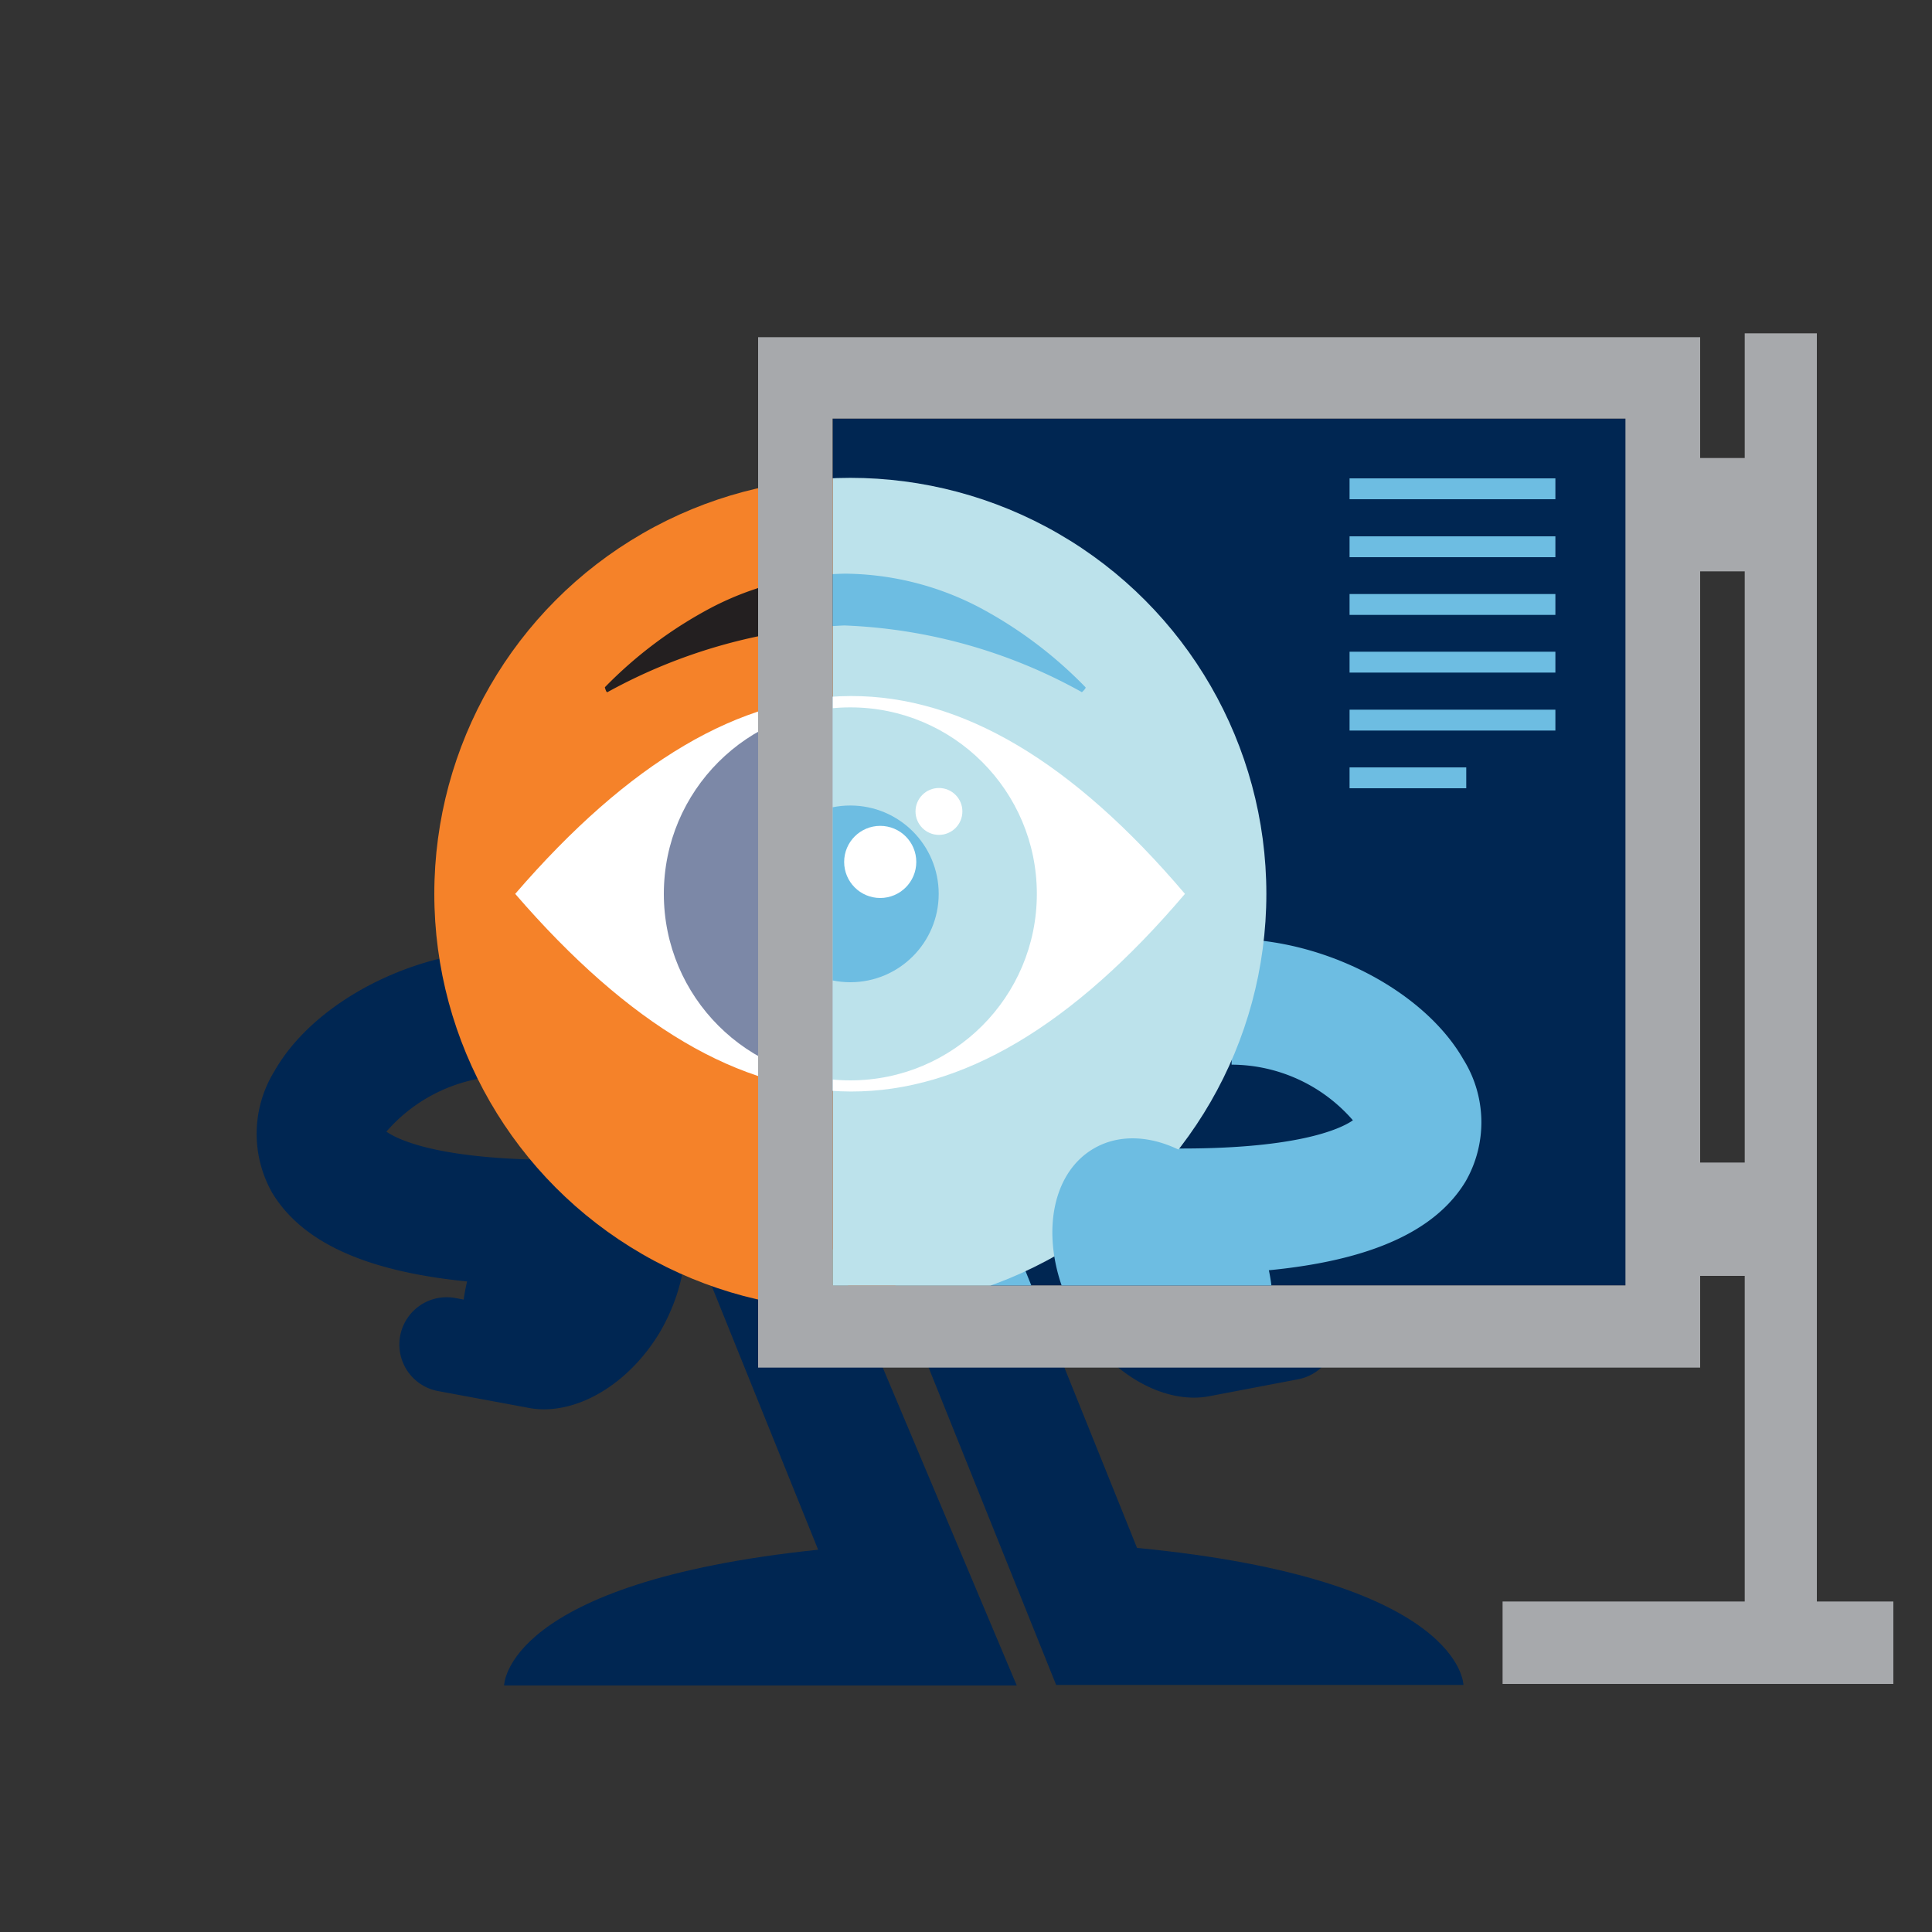 <svg id="Layer_7" data-name="Layer 7" xmlns="http://www.w3.org/2000/svg" xmlns:xlink="http://www.w3.org/1999/xlink" viewBox="0 0 75 75"><rect x="0" y="0" width="75" height="75" fill="#333333" stroke="none"/><defs><style>.cls-1{fill:none;}.cls-2{fill:#002652;}.cls-3{fill:#f58229;}.cls-4{fill:#fff;}.cls-5{fill:#7c88a7;}.cls-6{fill:#231f20;}.cls-7{fill:#a7a9ac;}.cls-8{clip-path:url(#clip-path);}.cls-9{fill:#6dbde2;}.cls-10{fill:#bce2eb;}</style><clipPath id="clip-path"><rect class="cls-1" x="32.33" y="16.25" width="33.65" height="33.65"/></clipPath></defs><path class="cls-2" d="M45.89,49.46c5.94,0,9.53-1.17,11-3.59a4.61,4.61,0,0,0-.08-4.74c-1.52-2.66-5.38-4.68-9-4.68v4.88a6.26,6.26,0,0,1,4.71,2.16c-.47.33-2.22,1.17-7.32,1.09l-.08,4.88Z"/><path class="cls-2" d="M21.57,49.9c-6,0-9.54-1.18-11-3.59a4.64,4.64,0,0,1,.09-4.74c1.52-2.67,5.38-4.68,9-4.68v4.88A6.26,6.26,0,0,0,15,43.93c.47.33,2.21,1.17,7.32,1.09l.08,4.88Z"/><path class="cls-2" d="M31.84,47.33l-4.52,1.83,4.44,11c-12.19,1.27-12.19,5.27-12.19,5.27h19.9Z"/><path class="cls-2" d="M44.14,60.09,39,47.33l-4.53,1.83L41,65.41H56.81S56.8,61.31,44.14,60.09Z"/><path class="cls-2" d="M25,45c-1.86-1.07-4.56.14-6,2.7A6.89,6.89,0,0,0,18,50.45l-.32-.06A1.83,1.83,0,0,0,17,54l3.45.64c1.77.38,3.94-.82,5.21-3C27.15,49,26.84,46.09,25,45Z"/><circle class="cls-3" cx="33.01" cy="34.7" r="16.15"/><path class="cls-4" d="M20,34.7c8.81,10.2,17.28,10.26,26,0C37.28,24.43,28.81,24.49,20,34.7Z"/><circle class="cls-5" cx="33.01" cy="34.7" r="7.24"/><circle class="cls-2" cx="33.01" cy="34.7" r="3.43"/><circle class="cls-4" cx="34.17" cy="33.46" r="1.4"/><circle class="cls-4" cx="36.45" cy="31.5" r="0.91"/><path class="cls-6" d="M23.58,26.87a21,21,0,0,1,9.19-2.59A20.54,20.54,0,0,1,42,26.87s.17-.15.14-.19A16.59,16.59,0,0,0,38,23.57a11.43,11.43,0,0,0-5.19-1.3,11.63,11.63,0,0,0-5.18,1.31,16.61,16.61,0,0,0-4.15,3.1S23.53,26.89,23.58,26.87Z"/><path class="cls-2" d="M42.47,44.58c1.85-1.07,4.56.14,6,2.7a6.86,6.86,0,0,1,.9,2.74l.32-.07a1.83,1.83,0,0,1,.72,3.59L47,54.19c-1.76.37-3.93-.83-5.2-3C40.31,48.6,40.61,45.65,42.47,44.58Z"/><rect class="cls-2" x="32.33" y="16.25" width="33.65" height="33.65"/><path class="cls-7" d="M63.1,16.25V49.9H32.32V16.25ZM66,13.09H29.43v40H66Z"/><g class="cls-8"><path class="cls-9" d="M45.89,49.46c5.94,0,9.53-1.17,11-3.59a4.61,4.61,0,0,0-.08-4.74c-1.52-2.66-5.38-4.68-9-4.68v4.88a6.26,6.26,0,0,1,4.71,2.16c-.47.33-2.22,1.17-7.32,1.09l-.08,4.88Z"/><path class="cls-9" d="M21.57,49.9c-6,0-9.54-1.18-11-3.59a4.64,4.64,0,0,1,.09-4.74c1.52-2.67,5.37-4.68,9-4.68v4.88A6.26,6.26,0,0,0,15,43.93c.47.33,2.21,1.17,7.32,1.09l.08,4.88Z"/><path class="cls-9" d="M31.84,47.33l-4.52,1.83,4.44,11c-12.19,1.27-12.19,5.27-12.19,5.27h19.9Z"/><path class="cls-9" d="M44.14,60.09,39,47.33l-4.53,1.83L41,65.41H56.81S56.8,61.31,44.14,60.09Z"/><path class="cls-9" d="M25,45c-1.86-1.07-4.56.14-6,2.7A6.89,6.89,0,0,0,18,50.45l-.32-.06A1.83,1.83,0,0,0,17,54l3.45.64c1.77.38,3.94-.82,5.21-3C27.15,49,26.84,46.09,25,45Z"/><circle class="cls-10" cx="33.01" cy="34.7" r="16.15"/><path class="cls-4" d="M20,34.7c8.81,10.2,17.28,10.26,26,0C37.28,24.43,28.81,24.49,20,34.7Z"/><circle class="cls-10" cx="33.01" cy="34.7" r="7.24"/><circle class="cls-9" cx="33.01" cy="34.7" r="3.43"/><circle class="cls-4" cx="34.17" cy="33.46" r="1.4"/><circle class="cls-4" cx="36.45" cy="31.5" r="0.91"/><path class="cls-9" d="M23.58,26.87a21,21,0,0,1,9.19-2.59A20.54,20.54,0,0,1,42,26.87s.17-.15.14-.19A16.59,16.59,0,0,0,38,23.57a11.43,11.43,0,0,0-5.19-1.3,11.63,11.63,0,0,0-5.18,1.31,16.61,16.61,0,0,0-4.15,3.1S23.53,26.89,23.58,26.87Z"/><path class="cls-9" d="M42.47,44.58c1.85-1.07,4.56.14,6,2.7a6.86,6.86,0,0,1,.9,2.74l.32-.07a1.83,1.83,0,0,1,.72,3.59L47,54.19c-1.76.37-3.93-.83-5.2-3C40.31,48.6,40.61,45.65,42.47,44.58Z"/></g><rect class="cls-7" x="67.73" y="12.94" width="2.8" height="52.43"/><rect class="cls-7" x="65.28" y="17.78" width="3.6" height="4.4"/><rect class="cls-7" x="65.28" y="45.13" width="3.6" height="4.4"/><rect class="cls-7" x="58.33" y="62.17" width="15.17" height="3.2"/><rect class="cls-9" x="52.39" y="18.57" width="7.99" height="0.81"/><rect class="cls-9" x="52.39" y="20.82" width="7.99" height="0.81"/><rect class="cls-9" x="52.39" y="23.06" width="7.99" height="0.81"/><rect class="cls-9" x="52.39" y="25.3" width="7.99" height="0.81"/><rect class="cls-9" x="52.39" y="27.55" width="7.99" height="0.81"/><rect class="cls-9" x="52.39" y="29.79" width="4.53" height="0.81"/></svg>